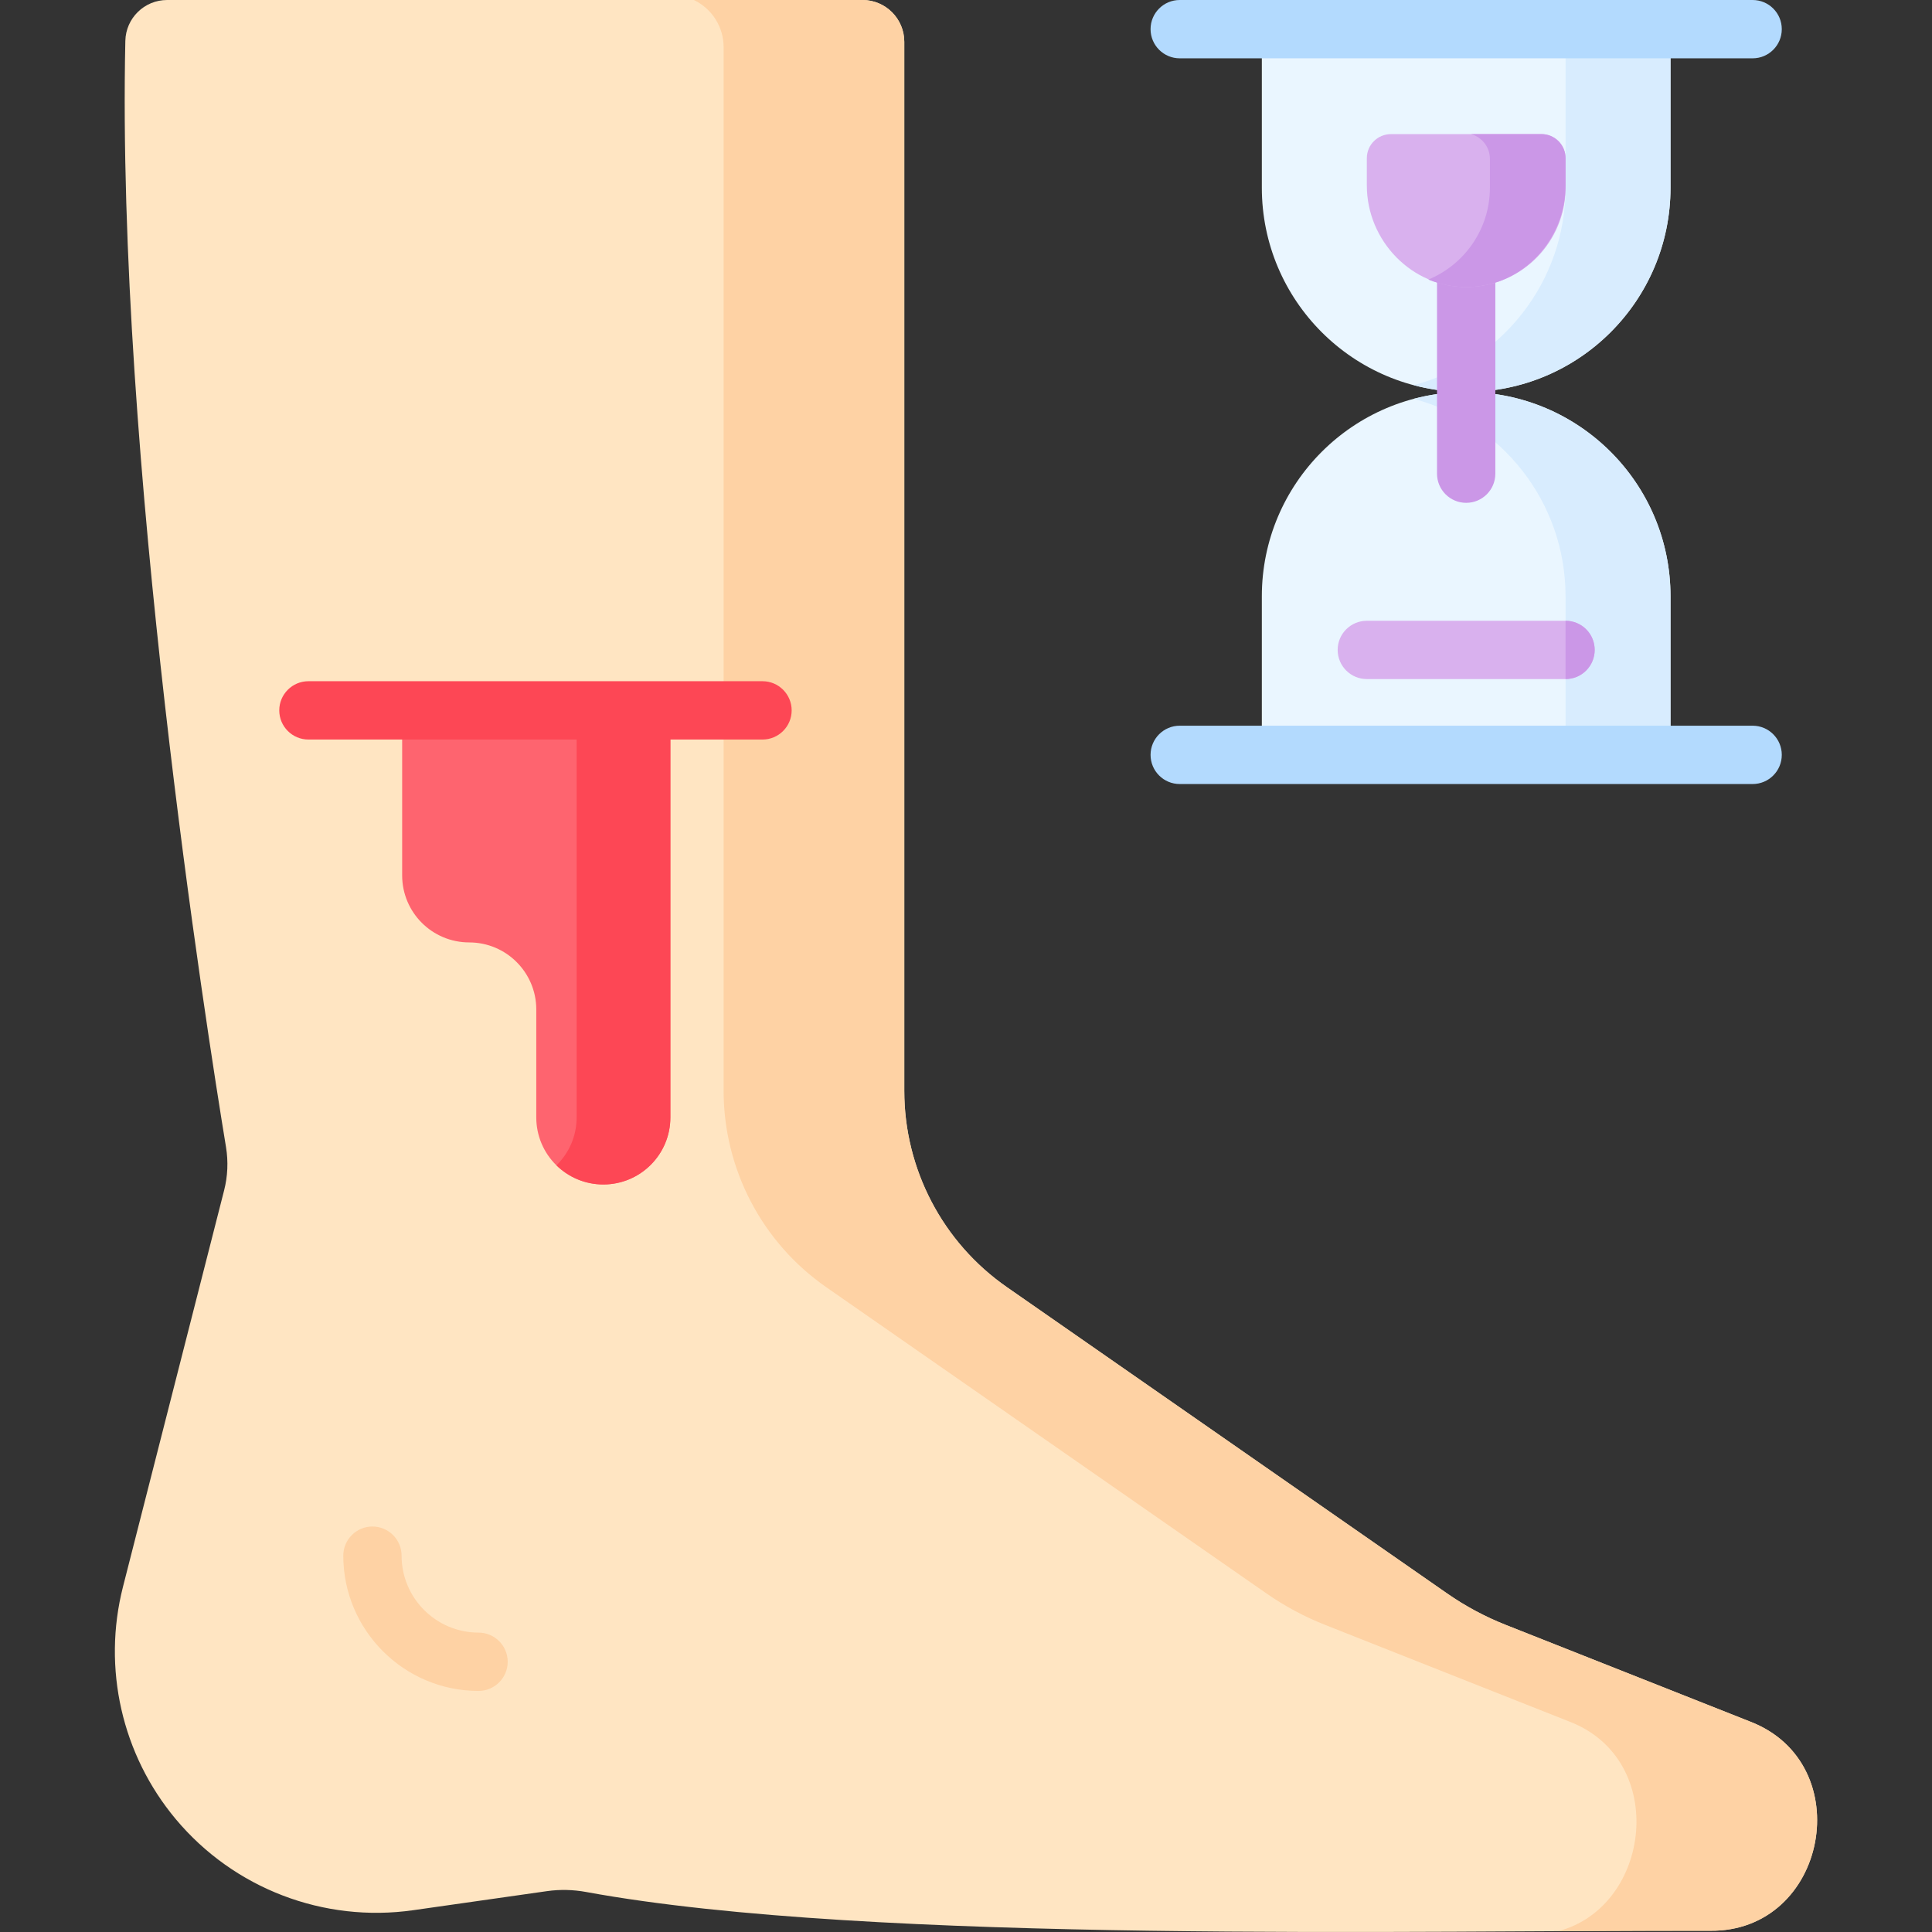 <svg width="64" height="64" viewBox="0 0 64 64" fill="none" xmlns="http://www.w3.org/2000/svg">
<rect x="0" y="0" width="64" height="64" fill="#333333" stroke="none"/>
<g clip-path="url(#clip0_85_2918)">
<path d="M29.956 1.384V36.136C29.956 38.728 31.224 41.157 33.353 42.637L47.941 52.787C48.544 53.207 49.194 53.555 49.876 53.825L57.964 57.025C61.593 58.409 60.54 64.009 56.641 63.959C47.298 63.93 28.895 64.415 19.418 62.675C18.988 62.596 18.549 62.585 18.116 62.647L13.689 63.278C10.722 63.701 7.747 62.561 5.824 60.263C4.037 58.127 3.386 55.262 4.074 52.564L7.424 39.433C7.544 38.965 7.565 38.477 7.487 38C6.844 34.096 3.853 15.088 4.152 1.355C4.168 0.602 4.782 0 5.535 0H28.572C29.336 0 29.956 0.62 29.956 1.384Z" fill="#FFE5C2"/>
<path d="M56.642 63.959C55.169 63.955 53.47 63.963 51.617 63.973C54.705 63.164 55.288 58.288 51.979 57.026L43.892 53.825C43.209 53.555 42.56 53.207 41.958 52.788L27.368 42.638C25.241 41.157 23.971 38.728 23.971 36.135V1.563C23.971 0.896 23.588 0.288 22.986 0H28.571C29.335 0 29.955 0.62 29.955 1.384V36.135C29.955 38.728 31.225 41.157 33.353 42.638L47.941 52.788C48.544 53.207 49.193 53.555 49.876 53.825L57.963 57.026C61.593 58.409 60.54 64.009 56.642 63.959Z" fill="#FED2A4"/>
<path d="M13.322 23.532H22.207V37.016C22.207 38.243 21.212 39.237 19.986 39.237C18.759 39.237 17.765 38.243 17.765 37.016V33.441C17.765 32.214 16.77 31.219 15.543 31.219C14.316 31.219 13.322 30.225 13.322 28.998V23.532Z" fill="#FE646F"/>
<path d="M19.102 23.532V37.016C19.102 37.638 18.846 38.2 18.433 38.603C18.834 38.995 19.381 39.237 19.986 39.237C21.213 39.237 22.207 38.243 22.207 37.016V23.532H19.102Z" fill="#FD4755"/>
<path d="M15.852 56.014C13.382 56.014 11.372 54.004 11.372 51.534C11.372 51 11.804 50.568 12.337 50.568C12.871 50.568 13.303 51 13.303 51.534C13.303 52.939 14.447 54.082 15.852 54.082C16.385 54.082 16.818 54.515 16.818 55.048C16.818 55.581 16.385 56.014 15.852 56.014Z" fill="#FED2A4"/>
<path d="M25.259 24.498H10.217C9.684 24.498 9.251 24.066 9.251 23.532C9.251 22.999 9.684 22.566 10.217 22.566H25.259C25.792 22.566 26.225 22.999 26.225 23.532C26.225 24.066 25.792 24.498 25.259 24.498Z" fill="#FD4755"/>
<path d="M48.569 12.986C44.831 12.986 41.8 9.956 41.8 6.217V0.966H55.338V6.217C55.338 9.956 52.307 12.986 48.569 12.986Z" fill="#EAF6FF"/>
<path d="M51.861 0.966V6.217C51.861 9.354 49.726 11.992 46.831 12.759C47.386 12.907 47.968 12.986 48.569 12.986C52.307 12.986 55.338 9.956 55.338 6.217V0.966H51.861Z" fill="#D8ECFE"/>
<path d="M48.569 12.986C44.831 12.986 41.8 16.016 41.8 19.755V25.006H55.338V19.755C55.338 16.016 52.307 12.986 48.569 12.986Z" fill="#EAF6FF"/>
<path d="M48.569 12.986C47.968 12.986 47.386 13.065 46.831 13.212C49.726 13.98 51.861 16.617 51.861 19.755V25.006H55.338V19.755C55.338 16.016 52.307 12.986 48.569 12.986Z" fill="#D8ECFE"/>
<path d="M52.826 21.529C52.826 22.063 52.395 22.495 51.861 22.495H45.278C44.745 22.495 44.312 22.063 44.312 21.529C44.312 20.995 44.745 20.564 45.278 20.564H51.861C52.395 20.564 52.826 20.995 52.826 21.529Z" fill="#D9B1EE"/>
<path d="M52.826 21.529C52.826 22.063 52.395 22.495 51.861 22.495V20.564C52.395 20.564 52.826 20.995 52.826 21.529Z" fill="#CB97E7"/>
<path d="M58.059 25.972H39.08C38.547 25.972 38.114 25.54 38.114 25.006C38.114 24.473 38.547 24.04 39.08 24.04H58.059C58.592 24.04 59.024 24.473 59.024 25.006C59.024 25.54 58.592 25.972 58.059 25.972Z" fill="#B3DAFE"/>
<path d="M58.059 1.932H39.08C38.547 1.932 38.114 1.499 38.114 0.966C38.114 0.432 38.547 0 39.08 0H58.059C58.592 0 59.024 0.432 59.024 0.966C59.024 1.499 58.592 1.932 58.059 1.932Z" fill="#B3DAFE"/>
<path d="M48.569 16.657C48.036 16.657 47.603 16.225 47.603 15.691V9.33C47.603 8.796 48.036 8.364 48.569 8.364C49.103 8.364 49.535 8.797 49.535 9.33V15.691C49.535 16.225 49.103 16.657 48.569 16.657Z" fill="#CB97E7"/>
<path d="M48.626 9.508C46.784 9.54 45.278 7.984 45.278 6.142V5.241C45.278 4.8 45.635 4.443 46.076 4.443H51.063C51.504 4.443 51.861 4.8 51.861 5.241V6.217C51.861 8.014 50.415 9.478 48.626 9.508Z" fill="#D9B1EE"/>
<path d="M48.732 4.443C49.1 4.545 49.355 4.881 49.355 5.263V6.217C49.355 7.589 48.512 8.767 47.316 9.261C47.737 9.434 48.201 9.524 48.687 9.507C50.471 9.444 51.861 7.927 51.861 6.142V5.24C51.861 4.8 51.504 4.442 51.063 4.442L48.732 4.443Z" fill="#CB97E7"/>
</g>
<defs>
<clipPath id="clip0_85_2918">
<rect width="64" height="64" fill="white"/>
</clipPath>
</defs>
</svg>
